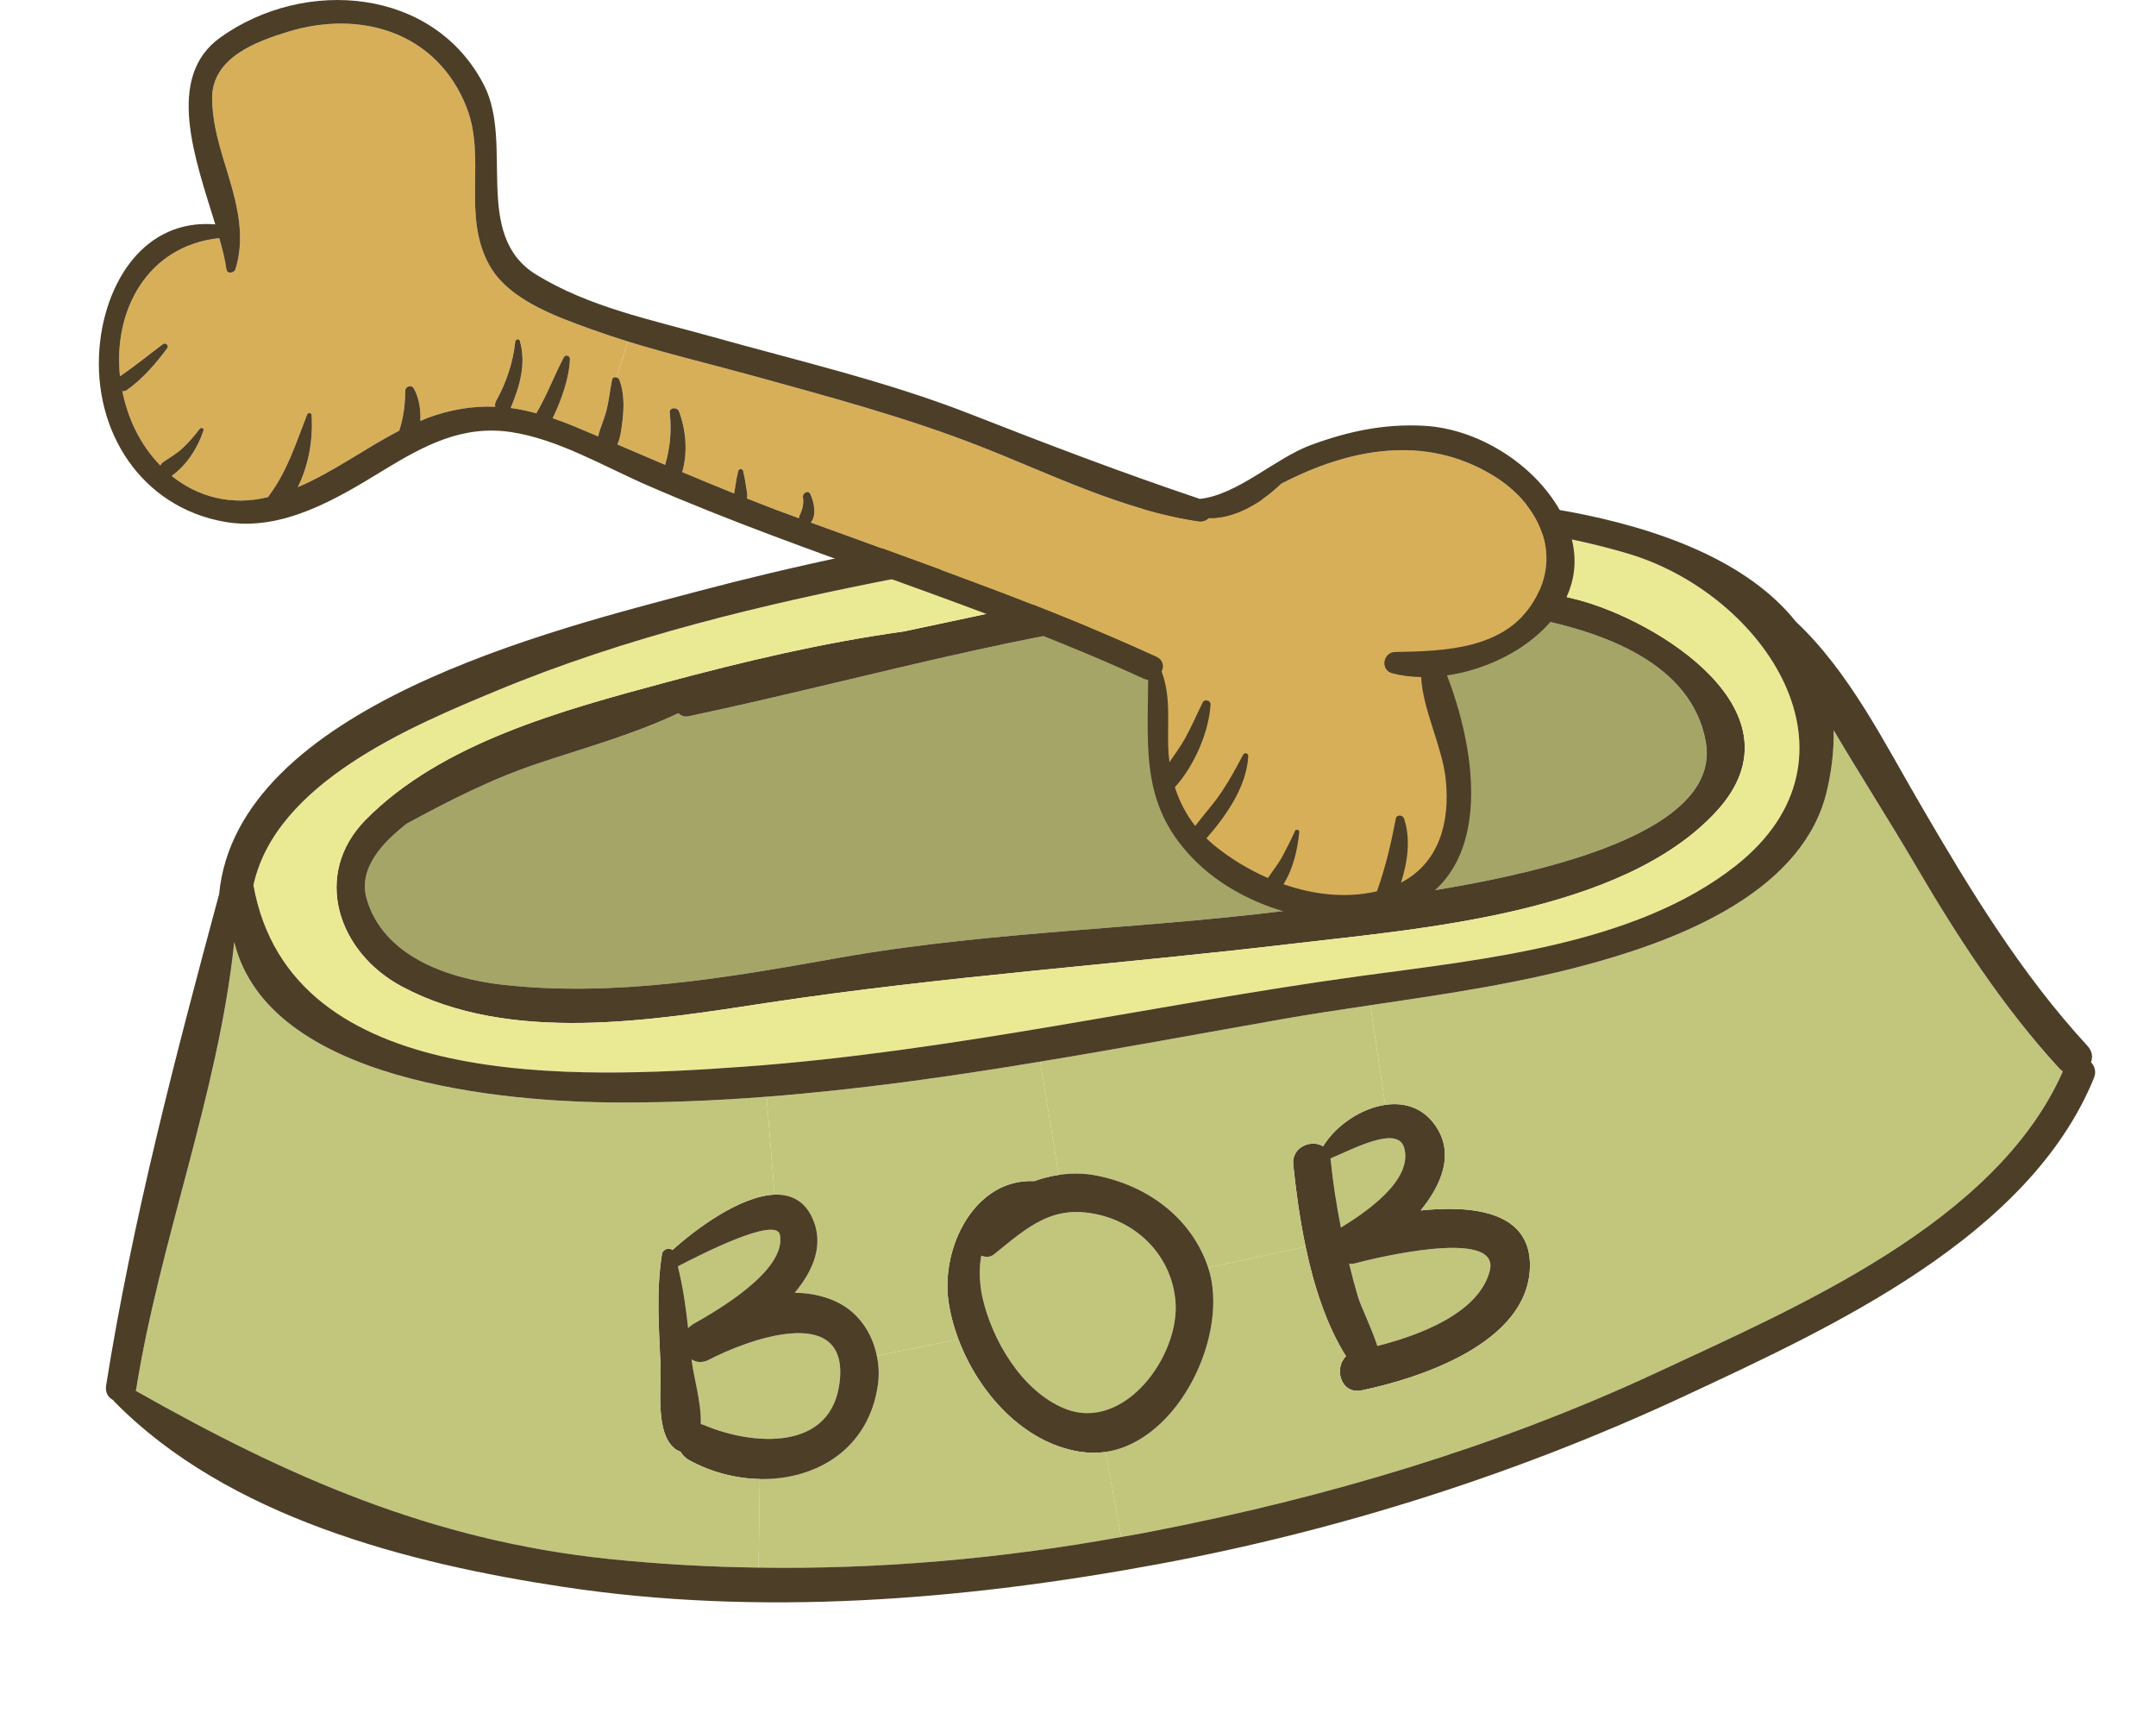 <?xml version="1.0" encoding="UTF-8"?> <svg xmlns="http://www.w3.org/2000/svg" width="66" height="53" viewBox="0 0 66 53" fill="none"><path d="M52.215 22.692C52.913 26.502 42.41 27.446 40.375 27.739C35.495 28.439 30.537 28.452 25.681 29.316C22.289 29.922 18.803 30.528 15.356 30.136C13.719 29.949 11.731 29.275 11.223 27.507C10.958 26.578 11.715 25.781 12.457 25.206C13.761 24.503 15.032 23.845 16.491 23.359C17.945 22.873 19.397 22.477 20.768 21.828C20.844 21.905 20.947 21.948 21.076 21.924C26.913 20.69 32.576 18.934 38.569 18.581C42.007 18.379 51.364 18.055 52.215 22.692Z" fill="#A5A568"></path><path d="M42.985 35.127C43.272 36.137 41.762 37.134 41.05 37.572C40.912 36.878 40.803 36.181 40.733 35.477L40.725 35.458C41.367 35.197 42.782 34.419 42.985 35.127Z" fill="#C2C67C"></path><path d="M45.604 38.901C45.267 40.188 43.479 40.86 42.164 41.197C41.974 40.61 41.65 39.973 41.567 39.677C41.468 39.344 41.38 39.015 41.301 38.679C41.356 38.686 41.415 38.687 41.476 38.669C41.908 38.55 45.963 37.532 45.604 38.901Z" fill="#C2C67C"></path><path d="M41.049 37.572C41.761 37.134 43.271 36.137 42.984 35.127C42.781 34.419 41.366 35.197 40.725 35.458L40.732 35.477C40.803 36.181 40.911 36.878 41.049 37.572ZM42.164 41.197C43.479 40.86 45.267 40.188 45.604 38.901C45.963 37.532 41.908 38.55 41.476 38.669C41.415 38.687 41.356 38.686 41.301 38.68C41.38 39.015 41.468 39.344 41.567 39.677C41.65 39.973 41.975 40.609 42.164 41.197ZM43.49 37.048C45.113 36.881 46.885 37.082 46.835 38.791C46.768 41.105 43.479 42.181 41.687 42.554C41.046 42.689 40.824 41.881 41.204 41.511C40.601 40.549 40.217 39.349 39.967 38.158C39.783 37.286 39.669 36.417 39.589 35.647C39.532 35.098 40.152 34.864 40.503 35.086C40.88 34.462 41.647 33.928 42.403 33.816C42.958 33.733 43.509 33.881 43.891 34.382C44.552 35.242 44.161 36.23 43.49 37.048Z" fill="#4D3E28"></path><path d="M58.625 26.46C59.917 28.67 61.306 30.811 63.039 32.701L63.147 32.797C61.096 37.43 55.017 40.002 50.686 42.025C45.804 44.296 40.584 45.834 35.313 46.862C34.984 46.925 34.652 46.99 34.322 47.044L33.842 44.439C36.115 44.101 37.648 40.792 36.985 38.797L39.966 38.158C40.217 39.349 40.601 40.549 41.203 41.511C40.823 41.88 41.046 42.689 41.686 42.555C43.479 42.181 46.768 41.105 46.834 38.791C46.884 37.082 45.112 36.881 43.489 37.048C44.16 36.23 44.551 35.242 43.89 34.382C43.508 33.881 42.958 33.733 42.403 33.816L41.95 30.767C44.314 30.416 46.67 30.08 48.988 29.413C51.62 28.66 55.225 27.215 55.926 24.2C56.082 23.536 56.142 22.92 56.131 22.35C56.948 23.735 57.826 25.101 58.625 26.46Z" fill="#C2C67C"></path><path d="M35.981 39.807C36.137 41.482 34.41 43.851 32.594 43.114C31.282 42.58 30.364 41.014 30.07 39.693C29.985 39.285 29.959 38.844 30.039 38.431C30.165 38.485 30.311 38.483 30.425 38.393C31.487 37.541 32.249 36.816 33.725 37.203C34.958 37.528 35.866 38.538 35.981 39.807Z" fill="#C2C67C"></path><path d="M42.403 33.815C41.647 33.928 40.88 34.462 40.503 35.085C40.152 34.864 39.532 35.098 39.589 35.647C39.669 36.417 39.783 37.285 39.967 38.158L36.985 38.797C36.469 37.265 35.126 36.29 33.578 35.982C33.206 35.905 32.808 35.901 32.411 35.96L31.842 32.493C34.32 32.086 36.785 31.626 39.25 31.192C40.151 31.034 41.051 30.9 41.95 30.766L42.403 33.815Z" fill="#C2C67C"></path><path d="M32.594 43.113C34.411 43.851 36.138 41.481 35.982 39.807C35.867 38.538 34.959 37.528 33.726 37.202C32.25 36.816 31.487 37.54 30.426 38.393C30.312 38.483 30.166 38.485 30.04 38.43C29.96 38.844 29.986 39.284 30.071 39.693C30.365 41.014 31.282 42.579 32.594 43.113ZM36.986 38.797C37.649 40.792 36.116 44.101 33.843 44.439C33.585 44.477 33.32 44.473 33.044 44.431C31.331 44.157 29.955 42.635 29.339 40.99C29.195 40.61 29.093 40.225 29.037 39.846C28.792 38.161 29.854 36.061 31.662 36.15C31.903 36.06 32.158 35.998 32.412 35.96C32.809 35.901 33.206 35.906 33.579 35.983C35.126 36.29 36.469 37.265 36.986 38.797Z" fill="#4D3E28"></path><path d="M32.412 35.96C32.158 35.998 31.903 36.06 31.662 36.15C29.854 36.061 28.792 38.161 29.037 39.846C29.093 40.224 29.195 40.61 29.339 40.99L26.841 41.493C26.703 40.795 26.277 40.163 25.613 39.846C25.203 39.653 24.77 39.57 24.329 39.568C24.91 38.87 25.233 38.078 24.87 37.281C24.623 36.741 24.204 36.549 23.712 36.563L23.467 33.566C26.276 33.35 29.064 32.955 31.842 32.493L32.412 35.96Z" fill="#C2C67C"></path><path d="M33.843 44.439L34.323 47.044C30.665 47.704 26.942 48.038 23.222 47.979L23.259 45.268C24.981 45.301 26.607 44.356 26.878 42.364C26.918 42.074 26.903 41.778 26.841 41.494L29.339 40.99C29.956 42.636 31.331 44.157 33.044 44.431C33.319 44.473 33.584 44.477 33.843 44.439Z" fill="#C2C67C"></path><path d="M21.066 40.649C20.996 40.014 20.907 39.382 20.751 38.759C21.423 38.41 23.764 37.211 23.875 37.797C24.082 38.891 21.932 40.125 21.223 40.523C21.161 40.562 21.113 40.603 21.066 40.649Z" fill="#C2C67C"></path><path d="M21.453 43.585C21.476 42.941 21.234 42.141 21.177 41.66L21.174 41.607C21.315 41.699 21.5 41.724 21.709 41.615C22.789 41.049 25.93 39.843 25.712 42.223C25.507 44.46 23.02 44.248 21.53 43.608L21.453 43.585Z" fill="#C2C67C"></path><path d="M20.751 38.759C20.907 39.382 20.996 40.014 21.066 40.649C21.113 40.603 21.16 40.562 21.224 40.523C21.932 40.124 24.082 38.89 23.875 37.796C23.764 37.211 21.423 38.41 20.751 38.759ZM21.177 41.66C21.234 42.141 21.476 42.942 21.453 43.585L21.53 43.608C23.019 44.247 25.506 44.46 25.712 42.223C25.93 39.843 22.788 41.049 21.708 41.615C21.5 41.724 21.315 41.699 21.174 41.607L21.177 41.66ZM20.716 44.38C20.04 43.947 20.247 42.507 20.22 41.802C20.174 40.669 20.08 39.51 20.265 38.382C20.287 38.237 20.483 38.168 20.585 38.261C21.269 37.636 22.651 36.604 23.712 36.564C24.204 36.55 24.623 36.741 24.87 37.282C25.233 38.079 24.91 38.87 24.329 39.568C24.77 39.571 25.203 39.654 25.613 39.847C26.277 40.164 26.703 40.796 26.841 41.494C26.903 41.778 26.917 42.074 26.878 42.364C26.606 44.356 24.981 45.302 23.259 45.269C22.524 45.256 21.77 45.06 21.095 44.691C20.977 44.625 20.891 44.535 20.837 44.436L20.716 44.38Z" fill="#4D3E28"></path><path d="M40.376 27.739C42.411 27.446 52.913 26.502 52.216 22.692C51.365 18.055 42.007 18.379 38.57 18.581C32.576 18.934 26.914 20.69 21.076 21.924C20.948 21.948 20.844 21.905 20.768 21.828C19.398 22.477 17.945 22.874 16.492 23.359C15.033 23.845 13.761 24.503 12.457 25.206C11.716 25.781 10.959 26.578 11.224 27.507C11.732 29.275 13.72 29.948 15.357 30.136C18.805 30.528 22.29 29.922 25.682 29.315C30.538 28.452 35.495 28.439 40.376 27.739ZM48.279 18.352C50.705 18.975 55.35 21.801 52.531 24.847C49.653 27.96 43.475 28.423 39.615 28.879C34.223 29.519 28.867 29.88 23.5 30.691C19.975 31.23 15.613 31.962 12.308 30.198C10.338 29.15 9.544 26.769 11.192 25.091C13.526 22.724 17.257 21.729 20.36 20.892C22.759 20.246 25.202 19.668 27.67 19.326C28.368 19.178 29.06 19.032 29.742 18.886C35.699 17.595 42.274 16.813 48.279 18.352Z" fill="#4D3E28"></path><path d="M52.531 24.847C55.351 21.801 50.705 18.975 48.279 18.352C42.274 16.814 35.699 17.595 29.742 18.886C29.06 19.032 28.368 19.178 27.671 19.326C25.203 19.669 22.76 20.247 20.361 20.892C17.258 21.73 13.527 22.725 11.193 25.091C9.545 26.769 10.338 29.151 12.309 30.198C15.613 31.962 19.975 31.231 23.5 30.692C28.868 29.88 34.223 29.52 39.616 28.879C43.475 28.423 49.653 27.959 52.531 24.847ZM49.81 16.936C53.993 18.163 57.372 23.159 53.133 26.498C50.046 28.928 45.367 29.364 41.609 29.878C35.316 30.745 29.136 32.187 22.783 32.647C17.677 33.014 8.892 33.439 7.758 27.092C8.438 23.964 12.577 22.229 15.194 21.145C19.16 19.494 23.402 18.483 27.61 17.667C34.579 16.314 42.916 14.909 49.81 16.936Z" fill="#EAEA94"></path><path d="M23.222 47.979C21.678 47.959 20.139 47.87 18.604 47.712C13.197 47.14 8.795 45.197 4.154 42.566L4.171 42.515C4.888 37.996 6.695 33.428 7.171 28.833C8.214 33.09 15.345 33.743 19.048 33.745C20.525 33.746 21.997 33.683 23.467 33.567L23.712 36.564C22.652 36.604 21.269 37.636 20.585 38.261C20.483 38.168 20.288 38.237 20.265 38.382C20.081 39.509 20.174 40.669 20.22 41.802C20.247 42.507 20.04 43.947 20.716 44.38L20.836 44.435C20.89 44.534 20.977 44.624 21.095 44.69C21.771 45.059 22.523 45.255 23.259 45.268L23.222 47.979Z" fill="#C2C67C"></path><path d="M53.133 26.499C57.371 23.159 53.993 18.163 49.809 16.936C42.915 14.909 34.579 16.314 27.61 17.667C23.402 18.483 19.16 19.495 15.194 21.145C12.577 22.229 8.438 23.964 7.758 27.092C8.892 33.439 17.677 33.014 22.783 32.647C29.136 32.187 35.315 30.745 41.609 29.878C45.366 29.364 50.046 28.928 53.133 26.499ZM58.828 24.694C60.331 27.273 61.872 29.807 63.901 32.01C64.053 32.178 64.07 32.357 64.01 32.512C64.12 32.628 64.179 32.795 64.101 32.993C62.115 37.861 56.091 40.615 51.609 42.709C46.486 45.099 41.023 46.84 35.463 47.872C29.499 48.978 23.265 49.484 17.239 48.569C12.497 47.855 6.968 46.432 3.499 42.898L3.462 42.85C3.314 42.774 3.213 42.622 3.249 42.402C4.048 37.372 5.377 32.299 6.708 27.366C7.259 21.63 16.965 19.268 21.289 18.117C27.439 16.484 33.83 15.486 40.193 15.191C44.196 15.001 52.031 15.329 54.978 19.029C56.626 20.579 57.693 22.754 58.828 24.694ZM50.686 42.024C55.018 40.001 61.096 37.43 63.147 32.796L63.04 32.7C61.306 30.81 59.917 28.669 58.625 26.46C57.827 25.101 56.949 23.735 56.132 22.349C56.143 22.92 56.083 23.536 55.927 24.199C55.225 27.214 51.62 28.66 48.988 29.413C46.671 30.079 44.314 30.416 41.95 30.767C41.051 30.901 40.151 31.034 39.25 31.193C36.786 31.627 34.32 32.087 31.842 32.494C29.064 32.955 26.276 33.35 23.467 33.567C21.997 33.682 20.524 33.745 19.047 33.745C15.344 33.742 8.214 33.09 7.171 28.833C6.694 33.428 4.888 37.996 4.171 42.514L4.153 42.566C8.795 45.197 13.197 47.14 18.603 47.711C20.139 47.87 21.677 47.959 23.221 47.979C26.942 48.037 30.664 47.704 34.322 47.043C34.652 46.989 34.984 46.925 35.313 46.862C40.584 45.834 45.804 44.295 50.686 42.024Z" fill="#4D3E28"></path><path d="M22.474 15.105C21.943 14.889 21.412 14.673 20.884 14.451C21.058 13.845 21.001 13.178 20.788 12.596C20.737 12.452 20.485 12.461 20.503 12.635C20.563 13.19 20.515 13.703 20.361 14.229C19.872 14.022 19.386 13.812 18.9 13.604C19.005 13.361 19.032 13.076 19.062 12.815C19.104 12.422 19.104 12.005 18.96 11.627C18.945 11.588 18.912 11.561 18.873 11.552L19.224 10.453C20.506 10.85 21.823 11.162 23.105 11.516C25.418 12.155 27.744 12.776 29.983 13.652C32.17 14.508 34.349 15.609 36.69 15.954C36.822 15.972 36.927 15.927 36.999 15.855C37.789 15.886 38.635 15.375 39.217 14.808C41.285 13.734 43.608 13.277 45.702 14.55C47.092 15.393 47.845 16.924 46.96 18.397C46.063 19.886 44.22 19.928 42.707 19.957C42.336 19.964 42.251 20.51 42.617 20.606C42.899 20.681 43.196 20.717 43.505 20.723C43.557 21.731 44.154 22.851 44.259 23.853C44.4 25.197 44.037 26.422 42.888 27.016C43.095 26.374 43.188 25.666 42.981 25.053C42.945 24.942 42.759 24.922 42.732 25.053C42.581 25.834 42.416 26.545 42.152 27.28C41.219 27.502 40.22 27.388 39.289 27.064C39.587 26.593 39.721 26.005 39.772 25.465C39.779 25.399 39.673 25.369 39.646 25.429C39.535 25.684 39.406 25.93 39.277 26.176C39.148 26.428 38.968 26.641 38.815 26.875C38.209 26.611 37.645 26.263 37.168 25.872C37.084 25.804 37.006 25.731 36.931 25.659C37.534 24.972 38.164 24.072 38.212 23.139C38.215 23.058 38.098 23.025 38.059 23.097C37.855 23.478 37.654 23.853 37.414 24.216C37.168 24.591 36.859 24.924 36.589 25.281C36.307 24.921 36.099 24.522 35.965 24.093C36.547 23.463 37.009 22.406 37.057 21.563C37.063 21.437 36.877 21.386 36.82 21.497C36.634 21.875 36.472 22.259 36.265 22.625C36.127 22.869 35.959 23.096 35.799 23.331C35.779 23.175 35.767 23.012 35.761 22.851C35.737 22.049 35.844 21.317 35.559 20.555C35.638 20.396 35.611 20.201 35.4 20.102C31.956 18.523 28.375 17.296 24.822 15.993C25.008 15.774 24.921 15.36 24.807 15.123C24.744 14.985 24.561 15.09 24.582 15.219C24.6 15.342 24.59 15.459 24.558 15.579C24.531 15.678 24.474 15.762 24.456 15.861C24.231 15.777 24.006 15.696 23.781 15.612C23.474 15.498 23.171 15.375 22.865 15.255C22.895 15.144 22.859 15.018 22.841 14.901C22.817 14.736 22.79 14.577 22.751 14.415C22.73 14.34 22.619 14.34 22.601 14.415C22.559 14.577 22.532 14.736 22.508 14.901C22.498 14.967 22.483 15.036 22.474 15.105Z" fill="#D8AF59"></path><path d="M4.996 10.528C4.552 10.859 4.132 11.207 3.673 11.516C3.46 9.511 4.501 7.527 6.712 7.288C6.811 7.633 6.893 7.957 6.931 8.245C6.952 8.392 7.166 8.365 7.205 8.245C7.571 7.092 7.162 5.94 6.826 4.827C6.649 4.233 6.499 3.641 6.493 3.017C6.484 1.769 7.837 1.274 8.813 0.973C11.058 0.286 13.378 0.994 14.281 3.281C14.896 4.842 14.131 6.579 14.977 8.11C15.565 9.175 17.018 9.685 18.083 10.072C18.458 10.207 18.839 10.334 19.224 10.453L18.872 11.552C18.815 11.534 18.75 11.552 18.734 11.627C18.671 11.954 18.638 12.278 18.554 12.602C18.491 12.839 18.368 13.1 18.311 13.359C18.065 13.254 17.819 13.149 17.573 13.046C17.351 12.953 17.135 12.875 16.919 12.8C17.183 12.251 17.426 11.576 17.447 10.985C17.45 10.886 17.306 10.844 17.261 10.934C16.963 11.501 16.741 12.095 16.417 12.65C16.153 12.578 15.889 12.521 15.631 12.488C15.907 11.831 16.114 11.147 15.916 10.439C15.892 10.355 15.781 10.382 15.772 10.46C15.703 11.108 15.496 11.714 15.181 12.284C15.151 12.341 15.148 12.398 15.16 12.449C14.494 12.422 13.819 12.524 13.095 12.788C13.017 12.818 12.942 12.851 12.867 12.884C12.882 12.533 12.828 12.176 12.666 11.888C12.597 11.765 12.405 11.822 12.405 11.96C12.399 12.407 12.351 12.782 12.219 13.184C11.163 13.728 10.214 14.445 9.116 14.91C9.449 14.235 9.584 13.466 9.539 12.71C9.536 12.626 9.431 12.617 9.401 12.689C9.056 13.569 8.801 14.412 8.228 15.18L8.21 15.213C7.081 15.496 6.049 15.204 5.254 14.565C5.71 14.247 6.061 13.701 6.229 13.175C6.253 13.104 6.154 13.073 6.112 13.127C5.962 13.332 5.791 13.524 5.611 13.698C5.422 13.88 5.206 13.998 4.993 14.145C4.951 14.175 4.927 14.211 4.909 14.25C4.599 13.932 4.338 13.56 4.134 13.143C3.951 12.764 3.825 12.371 3.744 11.972C3.789 11.978 3.837 11.972 3.885 11.936C4.359 11.603 4.776 11.12 5.122 10.655C5.176 10.582 5.068 10.474 4.996 10.528Z" fill="#D8AF59"></path><path d="M3.673 11.516C4.132 11.207 4.552 10.859 4.996 10.528C5.068 10.474 5.176 10.583 5.122 10.654C4.777 11.12 4.36 11.603 3.886 11.936C3.838 11.972 3.79 11.978 3.745 11.972C3.826 12.371 3.952 12.764 4.135 13.142C4.339 13.56 4.6 13.932 4.909 14.249C4.927 14.21 4.951 14.175 4.993 14.145C5.206 13.998 5.422 13.88 5.611 13.697C5.791 13.523 5.962 13.331 6.112 13.127C6.154 13.073 6.254 13.103 6.229 13.175C6.061 13.7 5.71 14.246 5.254 14.565C6.049 15.204 7.082 15.495 8.21 15.213L8.228 15.18C8.801 14.412 9.056 13.568 9.402 12.689C9.432 12.617 9.536 12.626 9.539 12.71C9.584 13.466 9.45 14.235 9.116 14.91C10.214 14.445 11.163 13.727 12.22 13.184C12.351 12.782 12.4 12.407 12.406 11.96C12.406 11.822 12.598 11.765 12.667 11.888C12.829 12.176 12.883 12.533 12.868 12.884C12.943 12.851 13.018 12.818 13.096 12.788C13.819 12.524 14.494 12.422 15.161 12.449C15.149 12.398 15.152 12.341 15.181 12.284C15.497 11.714 15.704 11.107 15.773 10.459C15.782 10.381 15.893 10.354 15.916 10.438C16.114 11.146 15.908 11.831 15.632 12.488C15.889 12.521 16.154 12.578 16.418 12.65C16.742 12.095 16.964 11.501 17.261 10.933C17.306 10.843 17.451 10.885 17.447 10.985C17.427 11.576 17.183 12.251 16.919 12.8C17.135 12.875 17.351 12.953 17.573 13.046C17.819 13.148 18.065 13.253 18.311 13.358C18.369 13.1 18.492 12.839 18.555 12.602C18.639 12.278 18.672 11.954 18.735 11.626C18.75 11.551 18.816 11.533 18.873 11.551C18.912 11.56 18.945 11.587 18.96 11.626C19.104 12.005 19.104 12.422 19.062 12.815C19.032 13.076 19.005 13.361 18.9 13.604C19.386 13.811 19.872 14.021 20.361 14.228C20.515 13.703 20.563 13.19 20.503 12.635C20.485 12.461 20.737 12.452 20.788 12.596C21.001 13.178 21.058 13.844 20.884 14.45C21.412 14.672 21.943 14.889 22.474 15.104C22.483 15.036 22.498 14.966 22.507 14.9C22.531 14.735 22.558 14.576 22.6 14.414C22.618 14.339 22.73 14.339 22.75 14.414C22.789 14.576 22.816 14.735 22.84 14.9C22.858 15.018 22.894 15.143 22.864 15.255C23.171 15.375 23.474 15.498 23.78 15.612C24.005 15.696 24.23 15.777 24.455 15.861C24.473 15.762 24.53 15.678 24.557 15.579C24.59 15.459 24.599 15.342 24.581 15.219C24.56 15.089 24.743 14.985 24.806 15.123C24.92 15.36 25.007 15.774 24.821 15.993C28.375 17.296 31.955 18.523 35.4 20.101C35.61 20.2 35.637 20.395 35.559 20.554C35.844 21.317 35.736 22.049 35.76 22.85C35.766 23.012 35.778 23.174 35.799 23.33C35.958 23.096 36.126 22.868 36.264 22.625C36.471 22.259 36.633 21.875 36.819 21.497C36.877 21.386 37.063 21.437 37.057 21.563C37.009 22.406 36.546 23.462 35.964 24.093C36.099 24.522 36.306 24.921 36.588 25.281C36.858 24.924 37.167 24.591 37.413 24.215C37.654 23.852 37.855 23.477 38.059 23.096C38.097 23.024 38.215 23.057 38.212 23.139C38.164 24.072 37.533 24.972 36.93 25.659C37.005 25.731 37.083 25.803 37.167 25.872C37.644 26.262 38.209 26.611 38.815 26.875C38.968 26.641 39.147 26.428 39.277 26.175C39.406 25.929 39.535 25.683 39.646 25.428C39.673 25.368 39.778 25.398 39.772 25.464C39.721 26.004 39.586 26.593 39.289 27.064C40.219 27.388 41.218 27.502 42.152 27.28C42.416 26.545 42.581 25.833 42.731 25.053C42.758 24.921 42.944 24.942 42.98 25.053C43.187 25.665 43.094 26.374 42.887 27.016C44.036 26.422 44.399 25.197 44.258 23.853C44.153 22.85 43.556 21.731 43.505 20.723C43.196 20.716 42.898 20.68 42.617 20.605C42.25 20.51 42.334 19.963 42.707 19.957C44.219 19.927 46.062 19.885 46.959 18.397C47.844 16.923 47.091 15.393 45.701 14.55C43.607 13.277 41.284 13.733 39.217 14.808C38.635 15.375 37.788 15.885 36.998 15.855C36.927 15.927 36.821 15.972 36.69 15.954C34.349 15.609 32.17 14.508 29.982 13.652C27.743 12.776 25.418 12.155 23.104 11.515C21.822 11.161 20.505 10.849 19.224 10.453C18.839 10.333 18.458 10.207 18.083 10.072C17.018 9.685 15.565 9.175 14.977 8.11C14.131 6.579 14.896 4.841 14.281 3.281C13.378 0.994 11.058 0.286 8.813 0.973C7.837 1.273 6.484 1.768 6.493 3.017C6.499 3.641 6.649 4.232 6.826 4.826C7.162 5.94 7.571 7.092 7.205 8.245C7.166 8.364 6.952 8.391 6.931 8.245C6.892 7.956 6.811 7.632 6.712 7.287C4.501 7.527 3.46 9.511 3.673 11.516ZM6.881 15.972C4.33 15.525 2.838 13.211 3.045 10.654C3.211 8.64 4.417 6.69 6.59 6.867C5.986 4.889 5.032 2.369 6.749 1.144C9.348 -0.707 13.285 -0.374 14.815 2.603C15.739 4.397 14.452 7.197 16.412 8.404C18.02 9.394 19.932 9.787 21.732 10.288C24.385 11.033 27.113 11.66 29.682 12.665C32.026 13.584 34.345 14.469 36.731 15.27C37.892 15.144 39.036 14.025 40.132 13.62C41.269 13.202 42.361 12.968 43.573 13.031C45.338 13.118 47.19 14.34 47.919 15.948C49.038 18.409 46.613 20.336 44.297 20.672C45.335 23.376 45.77 27.343 42.205 28.066C40.326 28.448 38.013 27.73 36.641 26.398C34.918 24.726 35.138 23.006 35.147 20.807C35.102 20.804 35.053 20.792 35.009 20.771C30.063 18.499 24.811 17.026 19.827 14.859C18.506 14.286 17.099 13.446 15.655 13.226C14.155 12.998 12.979 13.638 11.742 14.391C10.317 15.264 8.636 16.281 6.881 15.972Z" fill="#4D3E28"></path></svg> 